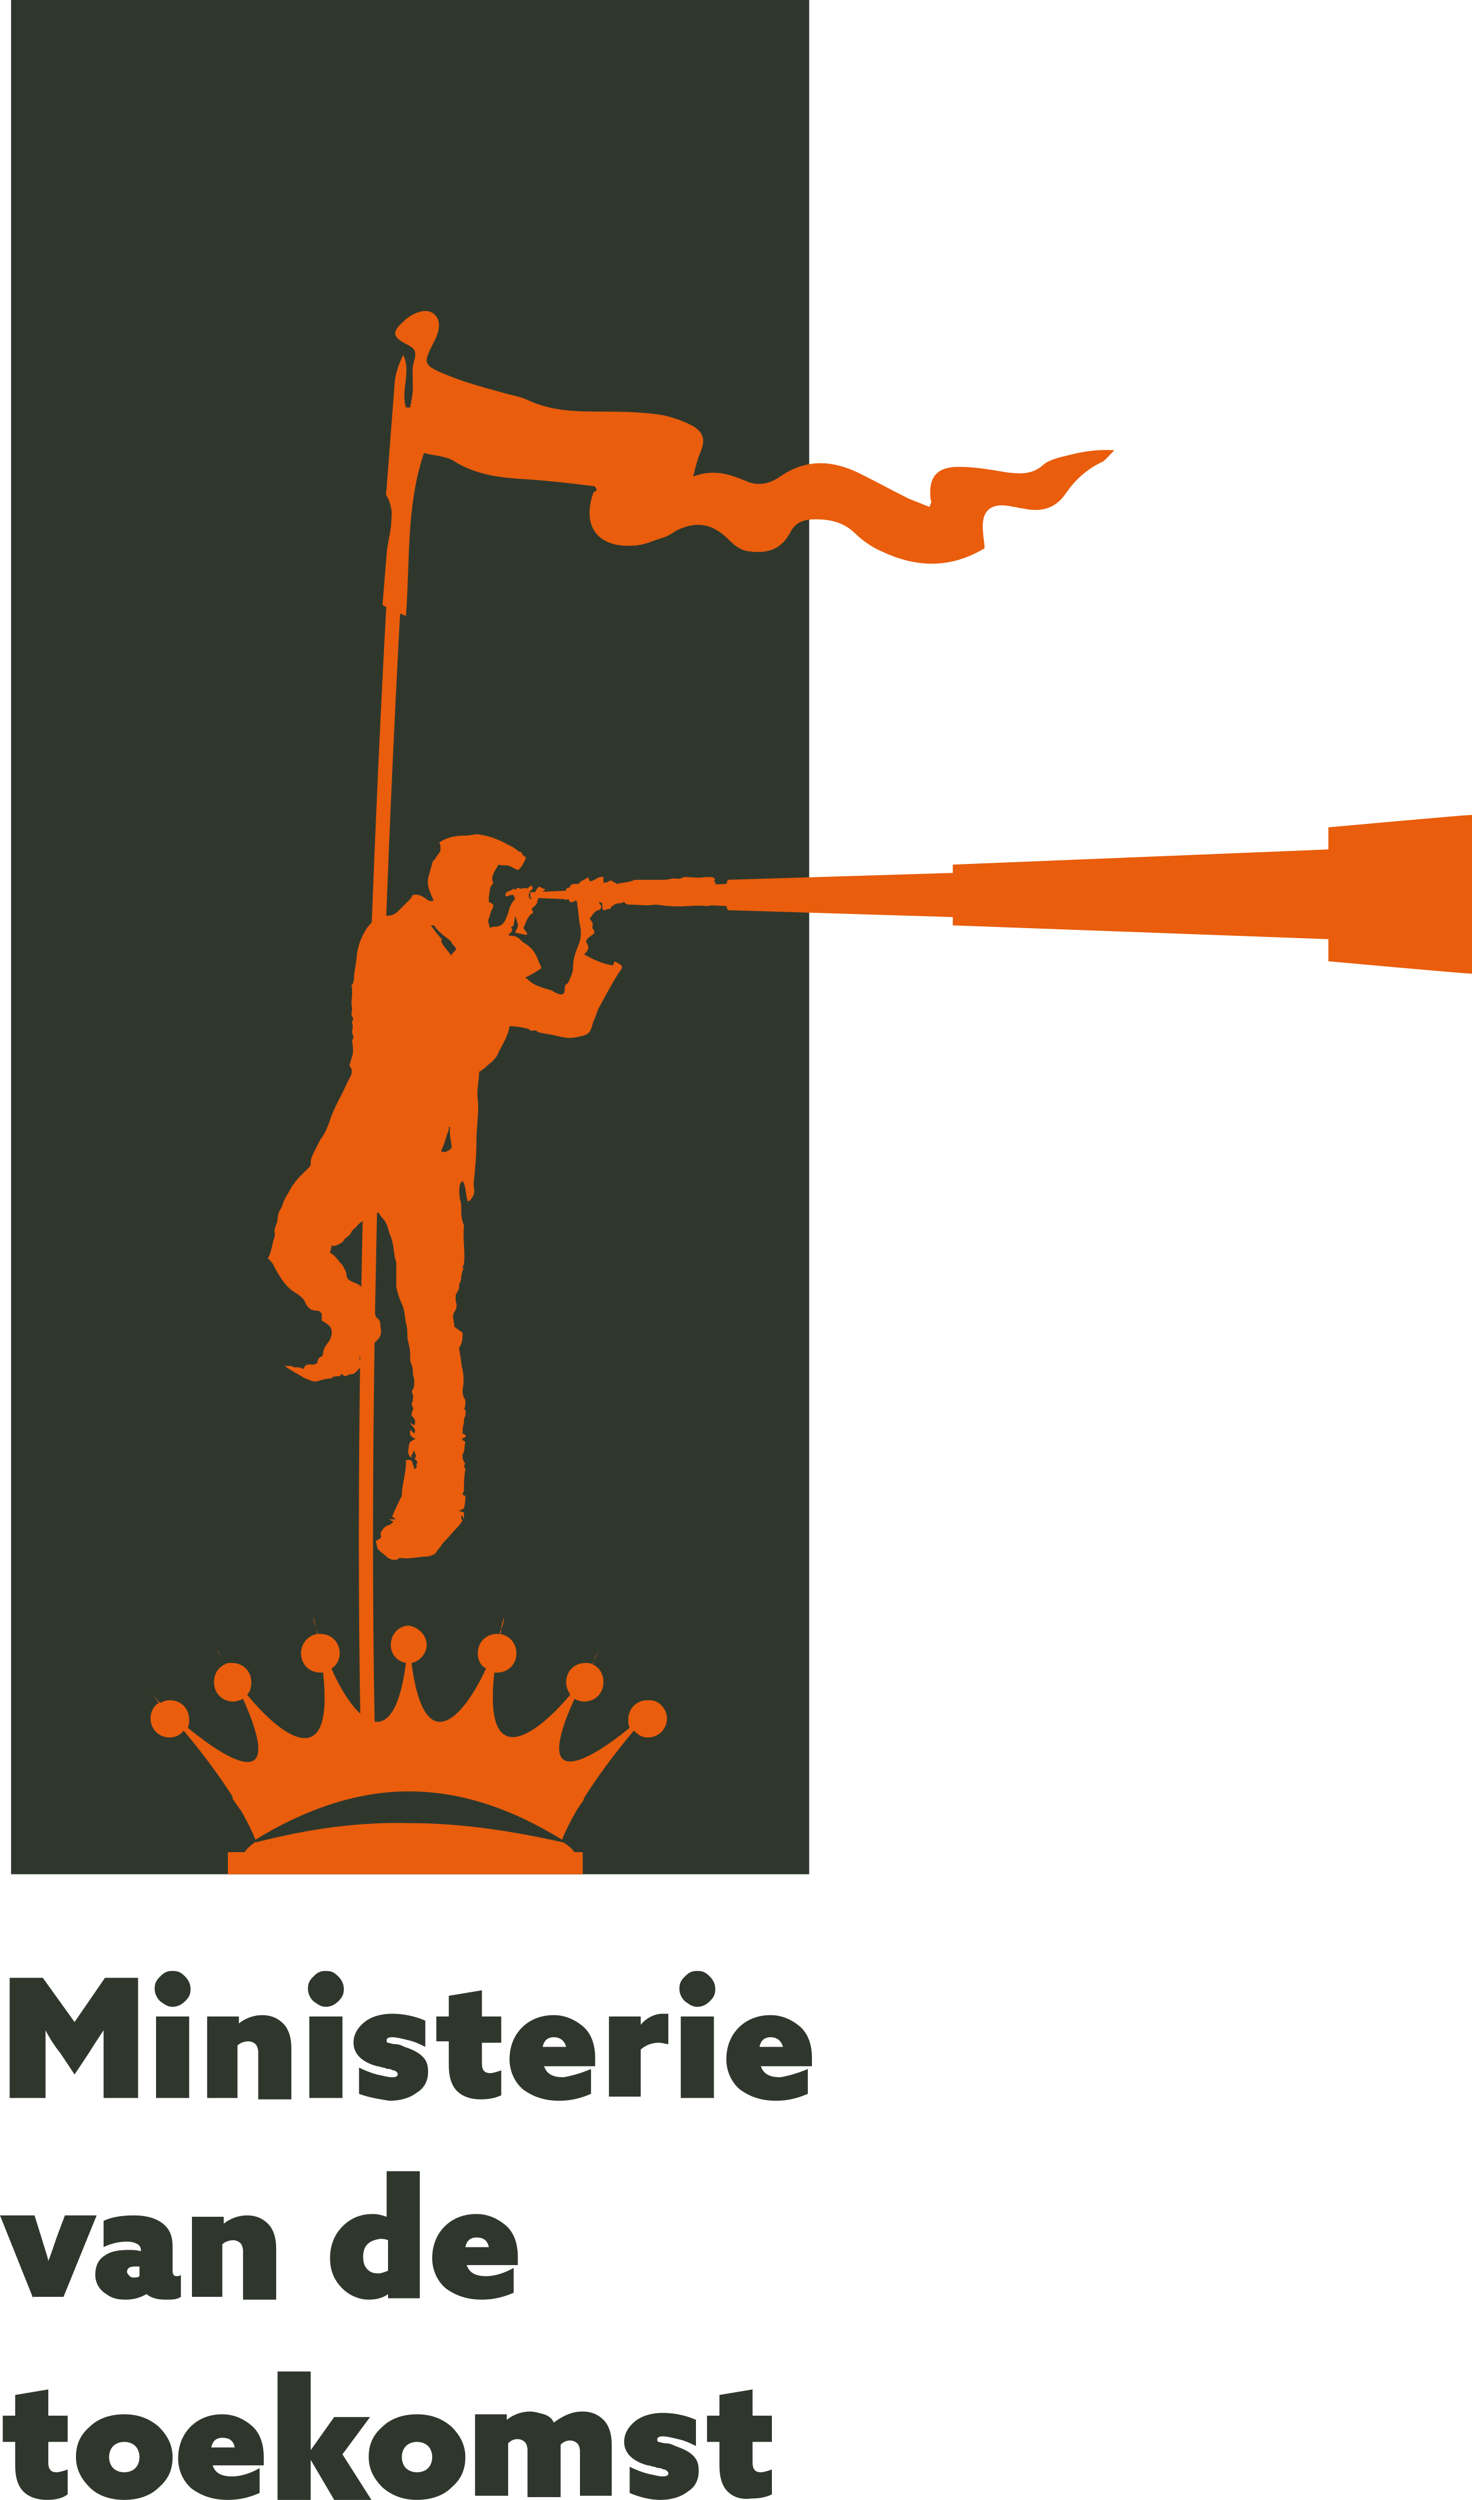 <?xml version="1.0" encoding="UTF-8"?>
<svg xmlns="http://www.w3.org/2000/svg" xmlns:xlink="http://www.w3.org/1999/xlink" version="1.1" id="Laag_1" x="0px" y="0px" width="106.6px" height="181px" viewBox="0 0 106.6 181" style="enable-background:new 0 0 106.6 181;" xml:space="preserve">
<style type="text/css">
	.st0{fill:#2F372D;}
	.st1{fill:#E95D0C;}
	.st2{fill:none;stroke:#E95D0C;stroke-width:1.027;stroke-miterlimit:10;}
</style>
<rect x="0.8" class="st0" width="57.8" height="135.7"></rect>
<g>
	<g>
		<path class="st0" d="M3.1,151.9H0.7v-8.7h2.4l2.3,3.2l2.2-3.2H10v8.7H7.5v-2.8c0-0.6,0-1.2,0-2.1l0,0c-0.2,0.3-0.6,0.9-1.1,1.7    l-1,1.5l-1-1.5c-0.4-0.5-0.8-1.1-1.1-1.7l0,0c0,0.8,0,1.5,0,2.1V151.9z"></path>
		<path class="st0" d="M11.6,144.9c-0.2-0.2-0.4-0.5-0.4-0.9s0.1-0.6,0.4-0.9s0.5-0.4,0.9-0.4s0.6,0.1,0.9,0.4    c0.2,0.2,0.4,0.5,0.4,0.9s-0.1,0.6-0.4,0.9c-0.2,0.2-0.5,0.4-0.9,0.4S11.9,145.1,11.6,144.9z M11.3,151.9V146h2.4v5.9H11.3z"></path>
		<path class="st0" d="M15,151.9V146h2.3v0.5l0,0c0.5-0.4,1.1-0.6,1.7-0.6c0.6,0,1.1,0.2,1.5,0.6c0.4,0.4,0.6,1,0.6,1.8v3.7h-2.4    v-3.4c0-0.3-0.1-0.5-0.2-0.6c-0.1-0.1-0.3-0.2-0.5-0.2c-0.3,0-0.6,0.1-0.8,0.3v3.8H15z"></path>
		<path class="st0" d="M22.7,144.9c-0.2-0.2-0.4-0.5-0.4-0.9s0.1-0.6,0.4-0.9s0.5-0.4,0.9-0.4s0.6,0.1,0.9,0.4    c0.2,0.2,0.4,0.5,0.4,0.9s-0.1,0.6-0.4,0.9c-0.2,0.2-0.5,0.4-0.9,0.4S23,145.1,22.7,144.9z M22.4,151.9V146h2.4v5.9H22.4z"></path>
		<path class="st0" d="M26,151.6v-1.9c0.4,0.2,0.9,0.4,1.3,0.5c0.5,0.1,0.8,0.2,1.1,0.2c0.3,0,0.4-0.1,0.4-0.2c0-0.1,0-0.1-0.1-0.2    c0,0-0.1-0.1-0.2-0.1c-0.1,0-0.2-0.1-0.3-0.1c-0.1,0-0.2,0-0.4-0.1c-0.2,0-0.3-0.1-0.5-0.1c-1.1-0.3-1.7-0.9-1.7-1.7    c0-0.6,0.3-1.1,0.8-1.5c0.5-0.4,1.2-0.6,2-0.6c0.9,0,1.7,0.2,2.4,0.5v1.9c-0.4-0.2-0.8-0.4-1.3-0.5c-0.4-0.1-0.8-0.2-1.1-0.2    c-0.3,0-0.4,0.1-0.4,0.2c0,0.1,0,0.2,0.1,0.2c0.1,0,0.3,0.1,0.5,0.1c0.3,0,0.5,0.1,0.7,0.2c0.6,0.2,1,0.4,1.3,0.7    c0.3,0.3,0.4,0.6,0.4,1.1c0,0.7-0.3,1.2-0.8,1.5c-0.5,0.4-1.2,0.6-2,0.6C27.6,152,26.8,151.9,26,151.6z"></path>
		<path class="st0" d="M33.1,151.4c-0.4-0.4-0.6-1-0.6-1.9v-1.7h-0.9V146h0.9v-1.5l2.4-0.4v1.9h1.4v1.9h-1.4v1.5    c0,0.5,0.2,0.7,0.6,0.7c0.2,0,0.5-0.1,0.8-0.2v1.8c-0.4,0.2-0.9,0.3-1.5,0.3C34.1,152,33.5,151.8,33.1,151.4z"></path>
		<path class="st0" d="M42.8,149.8v1.8c-0.7,0.3-1.4,0.5-2.3,0.5c-1.1,0-1.9-0.3-2.6-0.8c-0.6-0.5-1-1.3-1-2.2    c0-0.9,0.3-1.7,0.9-2.3s1.4-0.9,2.3-0.9c0.8,0,1.5,0.3,2.1,0.8s0.9,1.3,0.9,2.3c0,0.2,0,0.4,0,0.6h-3.7c0.2,0.6,0.7,0.8,1.4,0.8    C41.4,150.3,42.1,150.1,42.8,149.8z M40.1,147.5c-0.4,0-0.7,0.2-0.8,0.7H41C40.9,147.8,40.6,147.5,40.1,147.5z"></path>
		<path class="st0" d="M44.1,151.9V146h2.3v0.6l0,0c0.4-0.5,1-0.8,1.6-0.8c0.1,0,0.3,0,0.4,0v2.2c-0.2,0-0.4-0.1-0.7-0.1    c-0.5,0-1,0.2-1.3,0.5v3.4H44.1z"></path>
		<path class="st0" d="M49.6,144.9c-0.2-0.2-0.4-0.5-0.4-0.9s0.1-0.6,0.4-0.9s0.5-0.4,0.9-0.4s0.6,0.1,0.9,0.4    c0.2,0.2,0.4,0.5,0.4,0.9s-0.1,0.6-0.4,0.9c-0.2,0.2-0.5,0.4-0.9,0.4S49.9,145.1,49.6,144.9z M49.3,151.9V146h2.4v5.9H49.3z"></path>
		<path class="st0" d="M58.5,149.8v1.8c-0.7,0.3-1.4,0.5-2.3,0.5c-1.1,0-1.9-0.3-2.6-0.8c-0.6-0.5-1-1.3-1-2.2    c0-0.9,0.3-1.7,0.9-2.3s1.4-0.9,2.3-0.9c0.8,0,1.5,0.3,2.1,0.8s0.9,1.3,0.9,2.3c0,0.2,0,0.4,0,0.6h-3.7c0.2,0.6,0.7,0.8,1.4,0.8    C57.1,150.3,57.8,150.1,58.5,149.8z M55.8,147.5c-0.4,0-0.7,0.2-0.8,0.7h1.7C56.6,147.8,56.3,147.5,55.8,147.5z"></path>
		<path class="st0" d="M2.4,166.4L0,160.4h2.5L3,162c0.2,0.7,0.4,1.2,0.5,1.7h0c0.2-0.5,0.4-1.1,0.6-1.7l0.6-1.6h2.3l-2.4,5.9H2.4z"></path>
		<path class="st0" d="M9.1,166.5c-0.6,0-1-0.1-1.4-0.4c-0.5-0.3-0.8-0.8-0.8-1.4s0.2-1.1,0.7-1.4c0.4-0.3,1-0.4,1.7-0.4    c0.3,0,0.6,0,0.9,0.1v-0.1c0-0.2-0.1-0.3-0.2-0.4c-0.2-0.1-0.4-0.2-0.8-0.2c-0.5,0-1.1,0.1-1.7,0.4v-1.9c0.6-0.3,1.4-0.4,2.2-0.4    c0.9,0,1.6,0.2,2.1,0.6c0.5,0.4,0.7,0.9,0.7,1.7v1.7c0,0.3,0.1,0.4,0.3,0.4c0.1,0,0.2,0,0.3-0.1v1.6c-0.3,0.2-0.6,0.2-1.1,0.2    c-0.6,0-1-0.1-1.4-0.4h0C10.1,166.4,9.6,166.5,9.1,166.5z M9.7,164.9c0.1,0,0.3,0,0.4-0.1v-0.7c-0.1,0-0.2,0-0.3,0    c-0.4,0-0.6,0.1-0.6,0.4c0,0.1,0.1,0.2,0.2,0.3S9.6,164.9,9.7,164.9z"></path>
		<path class="st0" d="M13.9,166.4v-5.9h2.3v0.5l0,0c0.5-0.4,1.1-0.6,1.7-0.6c0.6,0,1.1,0.2,1.5,0.6c0.4,0.4,0.6,1,0.6,1.8v3.7h-2.4    V163c0-0.3-0.1-0.5-0.2-0.6c-0.1-0.1-0.3-0.2-0.5-0.2c-0.3,0-0.6,0.1-0.8,0.3v3.8H13.9z"></path>
		<path class="st0" d="M23.9,163.5c0-0.9,0.3-1.7,0.9-2.3c0.6-0.6,1.3-0.9,2.2-0.9c0.4,0,0.7,0.1,1,0.2l0,0v-3.3h2.4v9.2h-2.3v-0.3    l0,0c-0.4,0.3-0.9,0.4-1.4,0.4c-0.7,0-1.4-0.3-1.9-0.8C24.2,165.1,23.9,164.4,23.9,163.5z M26.6,162.5c-0.2,0.2-0.3,0.5-0.3,0.9    s0.1,0.7,0.3,0.9c0.2,0.2,0.4,0.3,0.8,0.3c0.2,0,0.5-0.1,0.7-0.2v-2.2c-0.2-0.1-0.4-0.1-0.6-0.1C27,162.2,26.8,162.3,26.6,162.5z"></path>
		<path class="st0" d="M37.2,164.2v1.8c-0.7,0.3-1.4,0.5-2.3,0.5c-1.1,0-1.9-0.3-2.6-0.8c-0.6-0.5-1-1.3-1-2.2    c0-0.9,0.3-1.7,0.9-2.3s1.4-0.9,2.3-0.9c0.8,0,1.5,0.3,2.1,0.8s0.9,1.3,0.9,2.3c0,0.2,0,0.4,0,0.6h-3.7c0.2,0.6,0.7,0.8,1.4,0.8    C35.8,164.8,36.5,164.6,37.2,164.2z M34.5,162c-0.4,0-0.7,0.2-0.8,0.7h1.7C35.3,162.2,35,162,34.5,162z"></path>
		<path class="st0" d="M1.7,180.4c-0.4-0.4-0.6-1-0.6-1.9v-1.7H0.2v-1.9h0.9v-1.5l2.4-0.4v1.9h1.4v1.9H3.5v1.5    c0,0.5,0.2,0.7,0.6,0.7c0.2,0,0.5-0.1,0.8-0.2v1.8C4.5,180.9,4,181,3.4,181C2.7,181,2.1,180.8,1.7,180.4z"></path>
		<path class="st0" d="M6.5,180.1c-0.6-0.6-1-1.3-1-2.2s0.3-1.6,1-2.2c0.6-0.6,1.5-0.9,2.5-0.9s1.8,0.3,2.5,0.9c0.6,0.6,1,1.3,1,2.2    s-0.3,1.6-1,2.2c-0.6,0.6-1.5,0.9-2.5,0.9S7.1,180.7,6.5,180.1z M8.2,177.1c-0.2,0.2-0.3,0.5-0.3,0.8c0,0.3,0.1,0.6,0.3,0.8    c0.2,0.2,0.5,0.3,0.8,0.3s0.6-0.1,0.8-0.3s0.3-0.5,0.3-0.8c0-0.3-0.1-0.6-0.3-0.8c-0.2-0.2-0.5-0.3-0.8-0.3S8.4,176.9,8.2,177.1z"></path>
		<path class="st0" d="M18.8,178.7v1.8c-0.7,0.3-1.4,0.5-2.3,0.5c-1.1,0-1.9-0.3-2.6-0.8c-0.6-0.5-1-1.3-1-2.2    c0-0.9,0.3-1.7,0.9-2.3s1.4-0.9,2.3-0.9c0.8,0,1.5,0.3,2.1,0.8s0.9,1.3,0.9,2.3c0,0.2,0,0.4,0,0.6h-3.7c0.2,0.6,0.7,0.8,1.4,0.8    C17.4,179.3,18.1,179.1,18.8,178.7z M16.1,176.5c-0.4,0-0.7,0.2-0.8,0.7H17C16.9,176.7,16.6,176.5,16.1,176.5z"></path>
		<path class="st0" d="M20.1,180.9v-9.2h2.4v5.7l0,0l1.7-2.4h2.6l-2,2.7l2.1,3.3h-2.7l-1.7-2.9l0,0v2.9H20.1z"></path>
		<path class="st0" d="M27.7,180.1c-0.6-0.6-1-1.3-1-2.2s0.3-1.6,1-2.2c0.6-0.6,1.5-0.9,2.5-0.9s1.8,0.3,2.5,0.9    c0.6,0.6,1,1.3,1,2.2s-0.3,1.6-1,2.2c-0.6,0.6-1.5,0.9-2.5,0.9S28.4,180.7,27.7,180.1z M29.4,177.1c-0.2,0.2-0.3,0.5-0.3,0.8    c0,0.3,0.1,0.6,0.3,0.8c0.2,0.2,0.5,0.3,0.8,0.3s0.6-0.1,0.8-0.3s0.3-0.5,0.3-0.8c0-0.3-0.1-0.6-0.3-0.8c-0.2-0.2-0.5-0.3-0.8-0.3    S29.6,176.9,29.4,177.1z"></path>
		<path class="st0" d="M42,180.9v-3.4c0-0.3-0.1-0.5-0.2-0.6c-0.1-0.1-0.3-0.2-0.5-0.2c-0.3,0-0.5,0.1-0.7,0.3v3.8h-2.4v-3.4    c0-0.3-0.1-0.5-0.2-0.6c-0.1-0.1-0.3-0.2-0.5-0.2c-0.3,0-0.5,0.1-0.7,0.3v3.8h-2.4v-5.9h2.3v0.4l0,0c0.5-0.4,1.1-0.6,1.7-0.6    c0.3,0,0.6,0.1,1,0.2c0.3,0.1,0.6,0.3,0.7,0.6c0.7-0.5,1.3-0.8,2.1-0.8c0.6,0,1.1,0.2,1.5,0.6c0.4,0.4,0.6,1,0.6,1.8v3.7H42z"></path>
		<path class="st0" d="M45.6,180.5v-1.9c0.4,0.2,0.9,0.4,1.3,0.5c0.5,0.1,0.8,0.2,1.1,0.2c0.3,0,0.4-0.1,0.4-0.2    c0-0.1,0-0.1-0.1-0.2c0,0-0.1-0.1-0.2-0.1c-0.1,0-0.2-0.1-0.3-0.1c-0.1,0-0.2,0-0.4-0.1c-0.2,0-0.3-0.1-0.5-0.1    c-1.1-0.3-1.7-0.9-1.7-1.7c0-0.6,0.3-1.1,0.8-1.5c0.5-0.4,1.2-0.6,2-0.6c0.9,0,1.7,0.2,2.4,0.5v1.9c-0.4-0.2-0.8-0.4-1.3-0.5    c-0.4-0.1-0.8-0.2-1.1-0.2c-0.3,0-0.4,0.1-0.4,0.2c0,0.1,0,0.2,0.1,0.2c0.1,0,0.3,0.1,0.5,0.1c0.3,0,0.5,0.1,0.7,0.2    c0.6,0.2,1,0.4,1.3,0.7c0.3,0.3,0.4,0.6,0.4,1.1c0,0.7-0.3,1.2-0.8,1.5c-0.5,0.4-1.2,0.6-2,0.6C47.1,181,46.3,180.8,45.6,180.5z"></path>
		<path class="st0" d="M52.7,180.4c-0.4-0.4-0.6-1-0.6-1.9v-1.7h-0.9v-1.9h0.9v-1.5l2.4-0.4v1.9h1.4v1.9h-1.4v1.5    c0,0.5,0.2,0.7,0.6,0.7c0.2,0,0.5-0.1,0.8-0.2v1.8c-0.4,0.2-0.9,0.3-1.5,0.3C53.7,181,53.1,180.8,52.7,180.4z"></path>
	</g>
</g>
<g>
	<g id="cVfved.tif_9_">
		<g>
			<path class="st1" d="M43.2,35.4c-0.1-0.1-0.1-0.2-0.2-0.2c-1.6-0.2-3.3-0.4-4.9-0.5c-1.8-0.1-3.6-0.3-5.2-1.3     c-0.6-0.4-1.5-0.4-2.2-0.6c-1.3,3.9-1,7.8-1.3,11.8c-0.7-0.3-1.2-0.5-1.7-0.8c0.1-1.2,0.2-2.5,0.3-3.7c0.1-1.4,0.8-2.8,0-4.2     c-0.1-0.1,0-0.4,0-0.6c0.2-2.6,0.4-5.2,0.6-7.8c0.1-0.6,0.3-1.2,0.6-1.8c0.6,1.2-0.2,2.6,0.2,3.8c0.1,0,0.2,0,0.3,0     c0.1-0.5,0.2-1,0.2-1.5c0-0.6-0.1-1.3,0.1-1.9c0.2-0.7,0-0.9-0.6-1.2c-1-0.5-1-0.9-0.2-1.6c0.1-0.1,0.1-0.1,0.2-0.2     c0.8-0.6,1.6-0.8,2.1-0.3c0.4,0.4,0.4,1.1-0.1,2c-0.7,1.4-0.8,1.6,0.6,2.2c1.4,0.6,2.8,1,4.3,1.4c0.6,0.2,1.4,0.3,2,0.6     c1.5,0.7,3.2,0.8,4.8,0.8c1.5,0,3,0,4.5,0.2c0.8,0.1,1.7,0.4,2.5,0.8c0.9,0.5,1,1.1,0.6,2c-0.2,0.5-0.3,0.9-0.5,1.7     c1.6-0.6,2.8-0.1,4,0.4c0.8,0.3,1.6,0.1,2.3-0.4c1.9-1.3,3.8-1.2,5.8-0.2c1.2,0.6,2.3,1.2,3.5,1.8c0.5,0.2,1,0.4,1.5,0.6     c0.1-0.2,0.2-0.4,0.1-0.5c-0.2-1.6,0.4-2.4,2-2.4c1.2,0,2.3,0.2,3.5,0.4c0.9,0.1,1.8,0.2,2.6-0.5c0.3-0.3,0.9-0.5,1.3-0.6     c1.2-0.3,2.3-0.6,3.9-0.5c-0.5,0.5-0.7,0.8-1,0.9c-1,0.5-1.8,1.2-2.5,2.2c-0.8,1.2-1.9,1.4-3.2,1.1c-0.2,0-0.4-0.1-0.6-0.1     c-1.7-0.4-2.4,0.3-2.2,1.9c0,0.3,0.1,0.7,0.1,1.1c-2.5,1.5-5,1.4-7.5,0.2c-0.7-0.3-1.4-0.8-2-1.4c-0.8-0.7-1.7-0.9-2.7-0.9     c-0.9,0-1.5,0.2-1.9,1c-0.7,1.3-1.8,1.5-3.1,1.3c-0.5-0.1-0.9-0.4-1.3-0.8c-1.2-1.2-2.3-1.4-3.8-0.7c-0.3,0.2-0.6,0.4-0.9,0.5     c-0.7,0.2-1.5,0.6-2.2,0.6c-2.7,0.2-3.8-1.5-2.9-3.9C43.2,35.6,43.2,35.5,43.2,35.4z"></path>
		</g>
	</g>
	<g id="sLxdrp.tif_8_">
		<g>
			<path class="st1" d="M51.8,65.4c-0.2,0.1-0.4,0.2-0.6,0.2c-0.9-0.1-1.8,0.1-2.7,0c-0.4,0-0.7-0.1-1.1-0.1c-0.6,0.1-1.1,0-1.7,0     c-0.2,0-0.4,0-0.5-0.2c-0.3,0.2-0.6,0-0.8,0.3c-0.2-0.1-0.1,0.3-0.3,0.2c-0.1,0-0.2,0.1-0.4,0.1c-0.2-0.2,0.1-0.5-0.3-0.6     c0,0.1,0,0.2,0.1,0.2c0.1,0.2,0,0.4-0.2,0.4c-0.3,0.1-0.4,0.4-0.6,0.6c0.1,0.2,0.3,0.3,0.2,0.6c0,0,0,0.1,0,0.1     c0.1,0.1,0.2,0.3,0.1,0.4c-0.1,0.1-0.3,0.2-0.5,0.4c0,0.1-0.1,0.2,0,0.3c0.2,0.3,0.1,0.5-0.2,0.8c0.7,0.4,1.4,0.7,2.1,0.8     c0-0.1,0.1-0.2,0.1-0.3c0.2,0.1,0.4,0.2,0.5,0.3c0.1,0.1,0,0.3-0.1,0.4c-0.6,0.9-1.1,1.9-1.6,2.8c-0.1,0.3-0.2,0.6-0.3,0.8     c-0.1,0.2-0.1,0.4-0.2,0.6c-0.1,0.3-0.3,0.4-0.6,0.5c-0.9,0.2-1,0.2-1.9,0c-0.3-0.1-0.6-0.1-1-0.2c-0.2,0-0.4-0.1-0.5-0.2     c-0.2,0-0.4,0.1-0.5-0.1c-0.4-0.1-0.9-0.2-1.4-0.2c-0.1,0.7-0.5,1.3-0.8,1.9c-0.1,0.3-0.3,0.5-0.5,0.7c-0.3,0.2-0.5,0.5-0.9,0.7     c0,0.6-0.2,1.4-0.1,2c0.1,1-0.1,2-0.1,3.1c0,1-0.1,2-0.2,3c0,0.3,0.1,0.5,0,0.8c-0.1,0.2-0.2,0.4-0.4,0.5c-0.2-0.4-0.1-1-0.4-1.5     c-0.1,0.1-0.2,0.2-0.2,0.3c-0.1,0.5,0,1,0.1,1.4c0,0.1,0,0.2,0,0.3c0,0.4,0,0.8,0.2,1.2c0,0,0,0.1,0,0.1c-0.1,0.9,0.1,1.8,0,2.7     c0,0.1-0.2,0.3,0,0.4c-0.2,0.1-0.1,0.3-0.2,0.5c0,0.2,0,0.3-0.1,0.5c-0.1,0.1,0,0.3-0.1,0.5c-0.1,0.2-0.2,0.3-0.2,0.4     c0,0.1,0,0.3,0,0.4c0.1,0.3,0.1,0.5-0.1,0.8c-0.2,0.3,0,0.7,0,1c0,0.1,0.1,0.1,0.2,0.2c0.1,0.1,0.3,0.2,0.4,0.3     c0,0.3,0,0.7-0.2,1c-0.1,0.1,0,0.3,0,0.5c0.1,0.4,0.1,0.8,0.2,1.2c0.1,0.5,0.1,0.9,0,1.4c0,0.2,0,0.4,0.1,0.6     c0.1,0.1,0.1,0.2,0.1,0.3c0,0.2,0,0.4-0.1,0.5c0.2,0.1,0.1,0.4,0.1,0.5c-0.1,0.2-0.1,0.3-0.1,0.5c-0.1,0.3-0.1,0.6-0.1,0.8     c0.3,0.1,0.3,0.2,0.1,0.3c-0.2,0.1-0.2,0.1,0.1,0.3c-0.1,0.3,0,0.6-0.2,0.9c0,0,0,0.2,0,0.2c0,0.2,0.1,0.3,0.2,0.5     c-0.2,0.1,0,0.3,0,0.4c-0.1,0.5-0.1,1-0.1,1.5c0,0.1-0.1,0.2-0.1,0.3c0,0,0.1,0.1,0.2,0.1c0,0.3,0,0.5-0.1,0.9     c-0.1,0.1-0.2,0.1-0.4,0.2c0.2,0,0.3,0.1,0.4,0.1c0,0.2,0,0.3,0,0.5c-0.1-0.2-0.1-0.2-0.1-0.3c0,0-0.1,0.1-0.1,0.1     c0,0.1,0,0.2,0.1,0.3c-0.1,0.1-0.2,0.3-0.3,0.4c-0.4,0.4-0.7,0.8-1.1,1.2c-0.1,0.1-0.2,0.3-0.3,0.4c-0.1,0.1-0.2,0.3-0.3,0.4     c-0.2,0.1-0.4,0.2-0.6,0.2c-0.6,0-1.2,0.2-1.9,0.1c-0.1,0-0.1,0-0.2,0.1c-0.3,0.1-0.5,0-0.7-0.1c-0.2-0.2-0.5-0.4-0.7-0.6     c-0.1-0.1-0.1-0.4-0.2-0.6c0.1-0.1,0.2-0.1,0.3-0.2c0.1,0,0.1-0.2,0.1-0.2c-0.1-0.1,0-0.2,0-0.3c0.2-0.3,0.3-0.4,0.6-0.5     c0.1,0,0.1-0.1,0.3-0.2c-0.1-0.1-0.2-0.1-0.3-0.2c0.1,0,0.3,0,0.5,0c-0.2-0.1-0.3-0.2-0.3-0.2c0.2-0.5,0.4-0.9,0.6-1.3     c0-0.1,0.1-0.1,0.1-0.2c0-0.8,0.3-1.6,0.3-2.4c0-0.1,0-0.1,0-0.2c0.4,0,0.4,0,0.5,0.3c0,0.1,0.1,0.2,0.1,0.4     c0.1-0.1,0.2-0.2,0.2-0.2c-0.1-0.1,0-0.2,0-0.3c0.1-0.2-0.3-0.2-0.1-0.4c0.1-0.1-0.1-0.3-0.1-0.5c0,0.1-0.1,0.1-0.1,0.1     c0.1,0.2-0.3,0.3,0,0.4c0,0,0,0,0,0c0,0,0,0-0.1,0c-0.2,0-0.3-0.4-0.2-0.7c0-0.3,0.1-0.5,0.5-0.6c-0.2-0.1-0.3-0.2-0.4-0.3     c0-0.1,0-0.2,0-0.4c0.1,0.1,0.2,0.2,0.3,0.3c0.2-0.4-0.2-0.5-0.3-0.8c0.1,0.1,0.2,0.1,0.3,0.2c0.1-0.2,0.1-0.4-0.1-0.6     c0,0-0.1-0.1-0.1-0.2c0-0.2,0.2-0.4,0.1-0.5c-0.1-0.2-0.1-0.3,0-0.5c0,0,0-0.1,0-0.2c0.1-0.2-0.2-0.4,0-0.6     c0.1-0.1,0.1-0.4,0.1-0.6c0-0.2-0.1-0.4-0.1-0.6c0-0.2,0-0.4-0.1-0.6c-0.1-0.2-0.1-0.5-0.1-0.8c0-0.5-0.2-0.9-0.2-1.3     c0-0.3,0-0.6-0.1-0.9c-0.1-0.5-0.1-1-0.3-1.4c-0.2-0.4-0.3-0.8-0.4-1.2c0-0.1,0-0.1,0-0.2c0-0.4,0-0.9,0-1.3c0-0.2,0-0.4-0.1-0.6     c-0.1-0.6-0.1-1.2-0.4-1.8c-0.1-0.4-0.2-0.8-0.5-1.1c-0.1-0.1-0.2-0.3-0.3-0.4c-0.4,0-0.7,0.1-0.9,0.4c-0.2,0.2-0.4,0.3-0.6,0.5     c-0.1,0.2-0.4,0.3-0.5,0.6c-0.1,0.2-0.4,0.3-0.5,0.5c-0.1,0.2-0.4,0.3-0.6,0.4c-0.1,0-0.2,0-0.3,0c0,0.2-0.1,0.4-0.1,0.5     c0.4,0.2,0.6,0.6,0.9,0.9c0.1,0.2,0.3,0.5,0.3,0.7c0,0.3,0.2,0.4,0.4,0.5c0.5,0.2,0.5,0.2,0.9,0.6c0,0.2,0,0.3,0,0.5     c0.3,0.3,0.5,0.7,0.7,1.1c0.1,0.2,0.1,0.4,0.3,0.5c0.2,0.2,0.1,0.5,0.2,0.8c0,0.1,0,0.3-0.1,0.5c-0.2,0.3-0.5,0.5-0.7,0.8     c-0.1-0.1-0.2-0.1-0.2-0.2c-0.3,0.2-0.3,0.6-0.5,0.8c-0.1,0.1-0.1,0.2,0,0.3c0,0.2,0.1,0.4-0.1,0.6c-0.2,0.2-0.3,0.4-0.6,0.4     c-0.2,0-0.4,0.3-0.6,0c0,0-0.1,0-0.1,0c-0.1,0.3-0.5,0-0.7,0.3c-0.3,0-0.7,0.1-1,0.2c-0.3,0.1-0.6-0.1-0.9-0.2     c-0.5-0.3-0.9-0.5-1.5-0.9c0.2,0,0.4,0,0.5,0c0.2,0.2,0.6,0,0.8,0.2c0,0,0.1,0,0.1,0c0.1-0.4,0.4-0.3,0.7-0.3     c0.1,0,0.3-0.1,0.3-0.2c0-0.2,0.1-0.3,0.3-0.4c0.1-0.1,0.1-0.2,0.1-0.2c0-0.4,0.3-0.7,0.5-1c0.2-0.5,0.2-0.9-0.3-1.2     c-0.1-0.1-0.2-0.1-0.3-0.2c0-0.2,0-0.4,0-0.5c-0.1-0.1-0.2-0.2-0.3-0.2c-0.5,0-0.7-0.2-0.9-0.6c-0.1-0.3-0.4-0.5-0.7-0.7     c-0.7-0.4-1.1-1.1-1.5-1.8c-0.1-0.3-0.3-0.5-0.5-0.7c0.3-0.5,0.3-1.1,0.5-1.6c0-0.1,0-0.2,0-0.2c-0.1-0.4,0.2-0.7,0.2-1     c0-0.3,0.1-0.6,0.3-0.9c0.1-0.3,0.2-0.6,0.4-0.9c0.2-0.3,0.3-0.6,0.5-0.8c0.1-0.2,0.3-0.4,0.5-0.6c0.2-0.2,0.4-0.4,0.6-0.6     c0.1-0.1,0.1-0.2,0.1-0.3c0-0.4,0.2-0.7,0.4-1.1c0.1-0.2,0.2-0.4,0.3-0.6c0.4-0.5,0.6-1.1,0.8-1.7c0.2-0.5,0.4-0.9,0.6-1.3     c0.3-0.5,0.5-1.1,0.8-1.6c0.1-0.2,0.1-0.5,0-0.6c-0.2-0.2,0-0.3,0-0.5c0.2-0.6,0.2-0.6,0.1-1.5c0.2-0.2,0-0.4,0-0.6     c0-0.2,0.1-0.4,0-0.6c-0.1-0.1,0.2-0.3,0-0.5c-0.1-0.2,0-0.4,0-0.6c-0.1-0.4,0-0.7,0-1.1c0-0.1,0-0.2,0-0.3c0-0.1-0.1-0.3,0-0.3     c0.2-0.3,0.1-0.7,0.2-1.1c0.1-0.5,0.1-0.9,0.2-1.4c0.1-0.5,0.3-1,0.6-1.5c0.4-0.6,0.9-1,1.6-1c0.2,0,0.5-0.1,0.7-0.3     c0.3-0.3,0.6-0.6,0.9-0.9c0.1-0.1,0.1-0.2,0.2-0.3c0.4-0.1,0.7,0.1,1,0.3c0.1,0.1,0.3,0.2,0.5,0.1c-0.2-0.5-0.5-1-0.4-1.6     c0.1-0.4,0.2-0.7,0.3-1.1c0-0.1,0.1-0.2,0.2-0.3c0.1-0.2,0.3-0.4,0.4-0.6c0,0,0-0.1,0-0.2c0-0.1,0-0.3-0.1-0.4     c0.6-0.4,1.2-0.5,1.9-0.5c0.3,0,0.6-0.1,0.9-0.1c0.7,0.1,1.3,0.3,1.9,0.6c0.3,0.2,0.7,0.3,1,0.6c0.1,0.1,0.2,0,0.3,0.2     c0,0.1,0.2,0.2,0.3,0.3c-0.2,0.4-0.3,0.7-0.6,0.9c-0.2-0.1-0.4-0.2-0.6-0.3c-0.2-0.1-0.5,0-0.8-0.1c-0.2,0.4-0.6,0.8-0.4,1.3     c0,0,0,0.1,0,0.1c-0.3,0.2-0.2,0.6-0.3,0.9c0,0.1,0,0.3,0,0.4c0.4,0.2,0.4,0.2,0.2,0.6c-0.1,0.2-0.1,0.4-0.2,0.6     c-0.1,0.2,0,0.4,0.1,0.7c0.1-0.1,0.2-0.1,0.3-0.1c0.7,0,0.8-0.5,1-1c0.1-0.4,0.2-0.7,0.5-1c0-0.1-0.1-0.2-0.1-0.3     c0,0-0.1,0-0.2,0c-0.1,0-0.2,0.1-0.3,0.1c0,0-0.1,0-0.1-0.1c0,0,0-0.1,0.1-0.2c0.1-0.1,0.3-0.1,0.4-0.2c0,0,0.1,0,0.1-0.1     c0.1,0.3,0.2-0.1,0.4,0c0.1,0.1,0.2,0,0.4,0c0.2,0.1,0.3-0.1,0.5-0.2c0.1,0.2,0.1,0.3-0.1,0.4c-0.1,0.2-0.2,0.4,0,0.6     c0.4-0.2,0.3-0.8,0.7-0.9c0.1,0.1,0.2,0.1,0.4,0.2c-0.3,0.2-0.5,0.5-0.6,0.9c0,0.2-0.2,0.3-0.4,0.5c0,0.1,0.1,0.1,0.1,0.3     c-0.4,0.2-0.5,0.7-0.7,1.1c0.1,0.1,0.2,0.3,0.3,0.4c-0.1,0.1-0.1,0.1-0.1,0.1c-0.3-0.1-0.6-0.1-0.8-0.2c0.1-0.2,0.2-0.3,0.2-0.5     c0-0.2-0.1-0.4-0.2-0.7c0,0.3-0.1,0.5-0.1,0.7c-0.1,0.1-0.1,0.1-0.2,0.1c0.2,0.3,0,0.4-0.2,0.6c0.2,0.1,0.5,0,0.7,0.2     c0.2,0.1,0.3,0.3,0.5,0.4c0.5,0.3,0.8,0.7,1,1.3c0.1,0.2,0.2,0.4,0.2,0.5c-0.4,0.3-0.8,0.5-1.2,0.7c0.1,0,0.1,0,0.2,0.1     c0.5,0.5,1.1,0.6,1.7,0.8c0.1,0,0.3,0.2,0.4,0.2c0.4,0.2,0.6,0.1,0.6-0.3c0-0.2,0-0.3,0.2-0.4c0.1-0.1,0.1-0.2,0.2-0.4     c0.1-0.2,0.2-0.5,0.2-0.8c0-0.6,0.2-1.1,0.4-1.6c0.2-0.5,0.2-1,0.1-1.4c-0.1-0.5-0.1-1-0.2-1.5c0-0.2,0-0.4-0.3-0.2     c-0.1,0-0.3,0.1-0.3-0.2c0-0.2-0.2,0.2-0.3,0c0-0.1,0-0.2,0-0.3c0-0.1,0.1-0.2,0.1-0.3c-0.1-0.3,0.3-0.1,0.3-0.4     c0,0,0.2-0.1,0.2-0.1c0.1,0,0.3,0,0.4,0c0.2-0.3,0.5-0.3,0.7-0.5c0,0.1,0.1,0.2,0.1,0.3c0.4,0,0.6-0.4,1-0.3c0,0.1,0,0.2,0,0.4     c0.1,0,0.1,0,0.2,0c0.4-0.2,0.3-0.2,0.6,0c0.1,0,0.1,0.1,0.2,0.1c0.3-0.1,0.7-0.1,1-0.2c0.1,0,0.2-0.1,0.3-0.1c0.6,0,1.2,0,1.8,0     c0.3,0,0.6,0,0.9-0.1c0.3,0,0.5,0.1,0.8-0.1c0,0,0.1,0,0.1,0c0.5,0,1,0.1,1.5,0c0.1,0,0.3,0,0.4,0c0.1,0,0.4,0.1,0.2,0.3     c0.2,0.1,0.1,0.3,0.1,0.5C51.8,65,51.8,65.2,51.8,65.4z M32,68c-0.1,0.2-0.1,0.2,0.7,1.2c0-0.1,0-0.1,0.1-0.2     c0.3-0.3,0.3-0.3,0-0.6c-0.1-0.1-0.1-0.2-0.2-0.3c-0.4-0.3-0.8-0.6-1.1-1c0-0.1-0.1-0.1-0.3-0.1C31.5,67.4,31.7,67.7,32,68z      M32.6,81.6c0,0-0.1,0-0.1,0c0,0.1,0,0.2,0,0.2c-0.2,0.5-0.3,1-0.5,1.4c-0.1,0.2,0,0.2,0.1,0.2c0.1,0.1,0.6-0.2,0.6-0.3     C32.7,82.6,32.5,82.1,32.6,81.6z"></path>
		</g>
	</g>
	<g>
		<g>
			<path class="st1" d="M22.9,118c-0.1-0.3-0.1-0.6-0.2-0.9C22.7,117.3,22.8,117.7,22.9,118z"></path>
			<path class="st1" d="M16.1,120.2c-0.1-0.3-0.3-0.5-0.4-0.8C15.8,119.6,16,119.9,16.1,120.2z"></path>
			<path class="st1" d="M36.3,118c0.1-0.3,0.2-0.6,0.2-0.9C36.4,117.4,36.3,117.7,36.3,118z"></path>
			<path class="st1" d="M43,120.2c0.2-0.3,0.3-0.6,0.4-0.8C43.3,119.7,43.1,119.9,43,120.2z"></path>
			<path class="st1" d="M47.7,123.3c0.3-0.3,0.6-0.6,0.8-0.9C48.3,122.7,48,123,47.7,123.3c-0.3-0.2-0.5-0.2-0.8-0.2     c-0.8,0-1.4,0.6-1.4,1.4c0,0.2,0,0.4,0.1,0.6c-3.3,2.7-7,4.5-4-2.1c0.2,0.1,0.4,0.2,0.7,0.2c0.8,0,1.4-0.6,1.4-1.4     c0-0.6-0.3-1.1-0.8-1.3c0-0.1,0.1-0.2,0.1-0.2c0,0.1-0.1,0.2-0.1,0.2c-0.2-0.1-0.3-0.1-0.5-0.1c-0.8,0-1.4,0.6-1.4,1.4     c0,0.3,0.1,0.6,0.3,0.9c-2.6,3.1-6.3,5.6-5.5-1.6c0.1,0,0.2,0,0.2,0c0.8,0,1.4-0.6,1.4-1.4c0-0.7-0.5-1.3-1.2-1.4     c0-0.1,0-0.2,0.1-0.3c0,0.1,0,0.2-0.1,0.3c-0.1,0-0.1,0-0.2,0c-0.8,0-1.4,0.6-1.4,1.4c0,0.5,0.2,0.9,0.6,1.1     c-1.7,3.7-4.5,6.6-5.4-0.4c0.6-0.1,1.1-0.7,1.1-1.3c0-0.7-0.6-1.3-1.3-1.4c0-0.4,0-0.8,0-1.3h0c0,0.5,0,0.9,0,1.3     c-0.7,0-1.3,0.6-1.3,1.4c0,0.7,0.5,1.2,1.1,1.3c-0.9,7-3.8,4.1-5.4,0.4c0.4-0.2,0.6-0.7,0.6-1.1c0-0.8-0.6-1.4-1.4-1.4     c-0.1,0-0.1,0-0.2,0c0-0.1-0.1-0.2-0.1-0.3c0,0.1,0,0.2,0.1,0.3c-0.7,0.1-1.2,0.7-1.2,1.4c0,0.8,0.6,1.4,1.4,1.4     c0.1,0,0.2,0,0.2,0c0.8,7.3-2.9,4.8-5.5,1.6c0.2-0.2,0.3-0.5,0.3-0.9c0-0.8-0.6-1.4-1.4-1.4c-0.2,0-0.4,0-0.5,0.1     c-0.1-0.1-0.1-0.2-0.1-0.2c0,0.1,0.1,0.2,0.1,0.2c-0.5,0.2-0.8,0.7-0.8,1.3c0,0.8,0.6,1.4,1.4,1.4c0.2,0,0.5-0.1,0.7-0.2     c3,6.7-0.7,4.8-4,2.1c0.1-0.2,0.1-0.4,0.1-0.6c0-0.8-0.6-1.4-1.4-1.4c-0.3,0-0.5,0.1-0.7,0.2c-0.3-0.3-0.6-0.6-0.9-0.9     c0.3,0.3,0.6,0.6,0.8,0.9c-0.4,0.2-0.6,0.7-0.6,1.1c0,0.8,0.6,1.4,1.4,1.4c0.4,0,0.8-0.2,1-0.5c3.1,3.7,4.6,6.4,5.2,7.9     c3.4-2.1,7.2-3.5,11.1-3.5c4,0,7.7,1.4,11.1,3.5c0.6-1.5,2.1-4.2,5.2-7.9c0.3,0.3,0.6,0.5,1,0.5c0.8,0,1.4-0.6,1.4-1.4     C48.3,124,48.1,123.6,47.7,123.3z"></path>
		</g>
		<path class="st2" d="M42,130.7c-6.7-4.8-16.3-6.1-24.9-0.1"></path>
		<path class="st1" d="M41.8,134.9c-8.5-1.2-16.7-0.9-24.3,0c0,0-0.2-0.8,1.1-1.6l-0.1,0.1c3.9-1,7.5-1.5,11.2-1.4    c3.5,0,7.1,0.5,11.1,1.4l0,0C42,134.1,41.8,134.9,41.8,134.9"></path>
	</g>
	<path class="st1" d="M38.4,64.6L52.6,64l0.1-0.3L69,63.2v-0.6l27.2-1.1l0-1.6c0,0,9.9-0.9,10.4-0.9v11.5c-0.5,0-10.4-0.9-10.4-0.9   l0-1.6L69,67v-0.6l-16.3-0.5l-0.1-0.3L38.4,65V64.6z"></path>
	<path class="st2" d="M26.7,128.6C25.8,93,28.2,47.5,28.9,37"></path>
</g>
<rect x="16.5" y="134.1" class="st1" width="25.7" height="1.6"></rect>
</svg>
